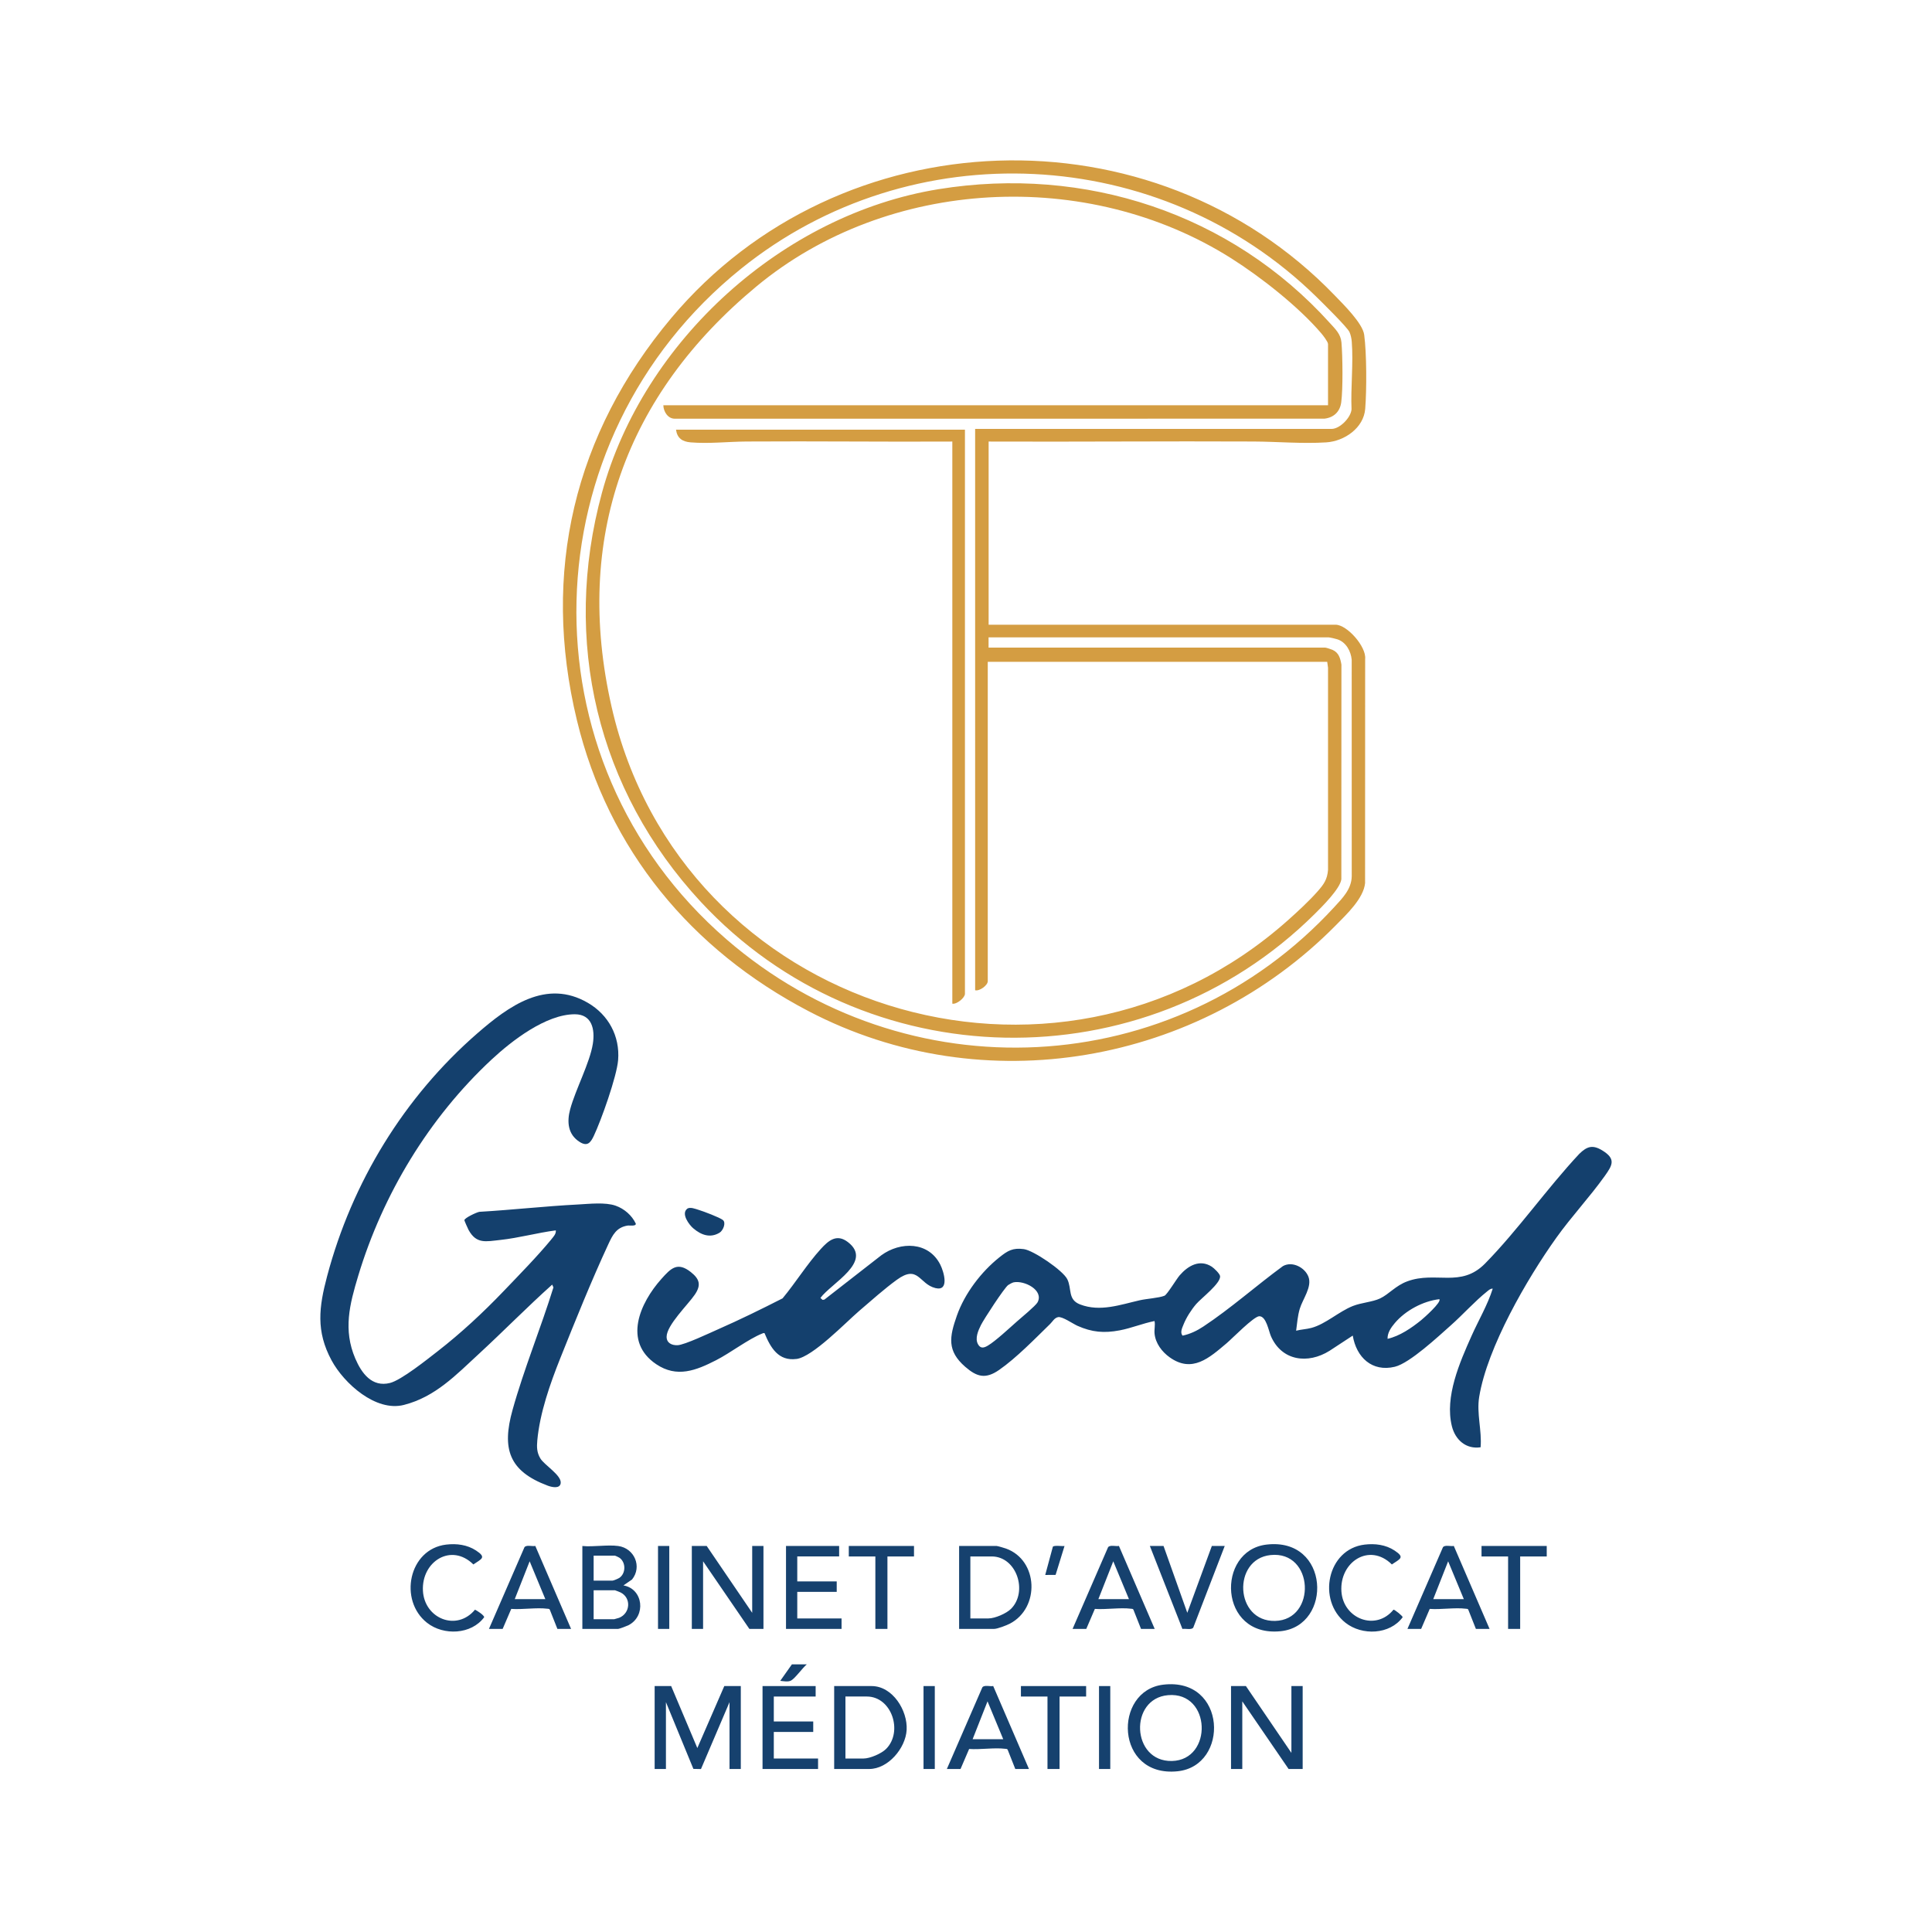 <svg xmlns="http://www.w3.org/2000/svg" id="uuid-512eb39d-96e6-4a22-b63b-9f787a0aad3e" viewBox="0 0 1024 1024"><path d="M523.99,234.03v97.08h183.89c6.08,0,16.41,11.66,15.68,18.21l-.04,118.78c-.81,8.08-9.81,16.55-15.42,22.24-72.74,73.79-186.72,94.12-279.52,45.61-62.15-32.49-106.21-85.49-122.8-154.2-18.95-78.48-1.41-151.91,50.02-213.2,89.22-106.31,255.21-112.12,351.67-11.94,4.51,4.68,14.76,14.72,15.58,20.83,1.33,9.94,1.34,29.12.54,39.24s-10.97,17.18-20.71,17.79c-12.7.79-25.82-.4-38.49-.46-46.8-.23-93.61.21-140.4.02ZM516.87,227.33h188.91c4.33,0,10.2-5.96,10.56-10.36-.49-11.63,1.03-24.39.12-35.89-.12-1.59-.54-3.63-1.2-5.08-1.2-2.62-14.62-15.81-17.64-18.77-82.61-80.88-214.62-87.49-304.81-14.83-112.54,90.65-117.53,260.4-7.76,355.47,95.05,82.32,236.95,75.64,322.19-17.15,4.3-4.68,9.1-9.47,9.21-16.31l-.02-114.67c-.4-4.57-2.98-9.35-7.54-10.87-.9-.3-4.04-1.06-4.8-1.06h-180.13v5.44h178.45c.48,0,3.2.89,3.84,1.18,3.35,1.48,4.14,4.48,4.73,7.82l-.04,113.77c-.6,5.01-10.33,14.64-14.18,18.46-90.66,89.83-238.58,86.99-325.32-6.48-54.93-59.19-73.77-138.48-52.39-216.85,21.97-80.54,95.87-147.53,178.45-160.89,77.54-12.55,154.94,12.85,207.42,71.01,2.85,3.16,5.69,5.76,6.08,10.24.63,7.28.83,24.7-.12,31.71-.68,5.01-3.91,8.08-8.89,8.68l-344.36.02c-3.67,0-5.97-3.79-6.05-7.13h352.3v-32.43c0-1.21-2.65-4.6-3.55-5.66-11.97-14.08-32.05-29.86-47.7-39.76-76.29-48.24-182.03-42.93-251.69,14.86-69.3,57.48-97.09,133.63-76.78,222.84,36.67,161.05,235.08,222.92,358.38,113.19,5.12-4.56,11.42-10.37,15.9-15.48,3.2-3.65,5.04-6.21,5.44-11.29v-107.16s-.43-3.12-.43-3.12h-179.92v169.26c0,2.22-4.4,5.42-6.69,4.81V227.33ZM358.3,227.75c.64,4.51,3.33,6.34,7.73,6.71,9.73.81,20-.39,29.7-.45,36.33-.24,72.69.22,109.02.02v297.94c2.28.47,6.69-3.12,6.69-5.23V227.75h-153.14Z" style="fill:#d49d42;"></path><path d="M784.76,767.08c-7.73,1.17-13.43-3.93-15.23-11.15-3.88-15.61,4.16-33.87,10.43-47.9,3.72-8.33,8.46-16.28,11.22-25.01-1.19-.12-2.14.8-3,1.49-6.44,5.13-12.96,12.42-19.29,18.02s-21.65,19.96-29.58,21.88c-12.12,2.94-20.43-5.06-22.32-16.52l-12.3,8.06c-11.47,7.18-25.35,5.41-31.08-7.77-1.19-2.75-2.45-10.54-6.14-10.55-2.89,0-14.34,11.8-17.36,14.34-9.18,7.75-18.21,15.97-30.17,7.43-4.08-2.91-7.51-7.42-8-12.58-.22-2.29.45-4.51-.02-6.64-6.23,1.23-12.18,3.74-18.42,4.93-8.3,1.58-14.71,1.03-22.46-2.42-2.43-1.09-8.03-5.05-10.25-4.58-1.98.42-2.96,2.42-4.16,3.58-8.05,7.85-17.93,18.05-27.07,24.4-7.16,4.97-11.74,3.76-17.98-1.67-9.72-8.46-8.39-15.8-4.4-27.14,4.13-11.72,12.92-23.27,22.64-30.97,4.29-3.4,6.95-5.04,12.82-4.26,5.13.68,20.77,11.31,23.06,15.97,2.52,5.14.1,10.79,6.79,13.36,10.62,4.09,21.38.11,31.65-2.22,3.6-.82,10.08-1.2,13.05-2.39,1.41-.57,6.36-8.85,8.06-10.81,4.37-5.05,10.59-8.74,17.01-4.6,1.19.77,4.3,3.73,4.42,5.04.36,3.83-9.96,11.63-12.66,14.76-2.6,3.02-5.25,7.15-6.72,10.86-.72,1.81-1.95,4.22-.51,5.9,4.07-.89,7.58-2.56,11.01-4.83,14.46-9.56,28.14-21.75,42.17-32.02,4.92-2.79,11.62.65,13.53,5.62,2.07,5.39-3.08,11.88-4.6,17.03-1.11,3.76-1.4,7.72-1.92,11.58,2.66-.69,5.49-.78,8.15-1.5,7.5-2.03,14.48-8.63,21.88-11.58,4.55-1.81,10.44-2.12,14.44-4.01,4.72-2.22,8.21-6.78,14.49-9.09,15.07-5.54,28.32,3.67,41.18-9.42,17.47-17.78,32.81-39.82,49.94-58.13,4.07-3.98,7.07-4.95,12.16-1.84,7.38,4.51,5.47,7.78,1.32,13.6-7.93,11.13-17.6,21.43-25.64,32.69-15.5,21.69-36.58,58.06-40.89,84.34-1.45,8.84,1.48,17.77.75,26.7ZM537.2,679.68c-.63.13-2.3,1.02-2.86,1.43-2.1,1.56-12.87,18.09-14.41,21.18-1.47,2.94-3.29,7.07-1.57,10.18,1.34,2.43,3.14,1.97,5.21.75,4.11-2.43,11.55-9.4,15.46-12.84,2.08-1.82,9.96-8.35,10.9-10.12,3.43-6.45-7.01-11.76-12.73-10.59ZM762.88,688.6c-8.63.99-17.96,5.99-23.59,12.64-1.97,2.33-3.98,5.17-3.85,8.37,6.42-1.45,12.7-5.76,17.78-9.87,1.39-1.12,11-9.63,9.66-11.14ZM292.25,656.86c-7.31,8.89-17.23,19.02-25.3,27.45-10.93,11.41-22.51,22.19-35,31.9-5.46,4.24-19.24,15.29-25.24,16.79-9.56,2.4-15.06-5.14-18.4-12.95-6.52-15.24-3-28.72,1.54-43.8,13.06-43.32,37.56-83.79,70.65-114.62,10.7-9.97,28.88-24.06,44.18-24.05,9.1.01,10.73,8.03,9.55,15.59-1.58,10.12-9.17,24.22-12.02,34.73-1.8,6.63-1.3,13.43,5.12,17.41,4.04,2.51,5.71.27,7.37-3.21,3.94-8.27,12.23-31.6,12.92-40.26,1-12.66-5.12-23.95-16-30.3-22.12-12.91-42.14,1.82-58.62,16.15-38.8,33.75-66.45,78.99-79.64,128.79-4.31,16.27-5.99,29.06,2.38,44.55,6.59,12.2,23.42,27.4,38.33,23.61,16.63-4.23,27.68-15.93,39.8-27.1,13.08-12.06,25.55-24.8,38.8-36.67l.66,1.48c-6.75,21.76-15.55,43.01-21.68,64.99-5.72,20.5-1.99,32.35,18.66,40.09,1.91.72,6.43,1.89,6.87-1.3.58-4.2-8.7-9.59-10.82-13.19-1.83-3.11-1.9-5.92-1.58-9.47,1.33-14.55,6.8-30.1,12.18-43.57,7.83-19.59,16.58-41.29,25.43-60.35,2.3-4.95,4.27-8.98,10.2-9.96,1.13-.19,4.54.51,4.4-1.04-2.06-4.39-6.12-7.89-10.67-9.5-5.52-1.95-13.96-.96-19.93-.65-17.44.9-34.85,2.87-52.29,3.89-1.51.24-7.95,3.28-7.97,4.45,0,.28,1.89,4.55,2.2,5.11,4.17,7.62,9.12,6.18,16.83,5.35,9.83-1.06,19.63-3.8,29.43-5.08.23,1.84-1.24,3.37-2.35,4.72ZM422.14,720.29c8.63-1.14,26.03-19.28,33.26-25.49,6.16-5.29,13.48-11.8,19.96-16.5,11.41-8.27,11.71,2.26,20.44,4.41,7.53,1.86,4.5-8.61,2.57-12.43-6.19-12.27-21.09-12.37-31.26-4.95l-30.15,23.48-.97.16-1.15-1.03c5.76-7.85,28.12-19.17,14.58-29.6-5.94-4.58-10.28-.86-14.38,3.65-7.24,7.96-13.36,17.86-20.26,26.17-11.21,5.71-22.59,11.3-34.12,16.37-4.24,1.86-17.84,8.34-21.56,8.46-3.01.1-5.78-1.14-5.78-4.46,0-6.16,11.4-17.1,14.97-22.38,3.39-5.01,2.58-8.18-2.11-11.9-7.13-5.65-10.61-2.01-15.62,3.6-11.4,12.76-20.53,33.23-2.74,45.21,10.97,7.39,21.13,3.3,31.7-2.1,7.64-3.9,17.05-11.18,24.45-14.15.42-.17.78-.36,1.25-.21,3.19,7.7,7.36,14.94,16.92,13.67ZM367.5,651.07c4.11,3.52,8.94,5.28,13.88,2.29,1.89-1.14,3.6-5.3,1.73-6.75-1.77-1.38-10.21-4.56-12.7-5.31-1.71-.52-4.75-1.79-6.22-.6-3.27,2.65,1.01,8.42,3.3,10.38Z" style="fill:#14406d;"></path><path d="M398.68,854.82v-35.42h5.97v43.95h-7.47l-24.53-35.84v35.84h-5.97v-43.95h7.89l24.11,35.42ZM678.73,864.58c27.78-2.8,26.18-49.94-7.51-45.91-26.74,3.2-25.47,49.23,7.51,45.91ZM675.8,859.12c-21.37.45-22.73-32.7-2.45-34.9,23.19-2.52,24.59,34.43,2.45,34.9ZM308.66,819.4v43.95h18.99c.56,0,4.58-1.51,5.35-1.9,9.62-4.85,7.95-19.36-2.57-21.14l4.54-3.13c5.5-6.77,1.29-16.61-7.31-17.77-5.74-.77-13.07.57-18.99,0ZM314.63,824.52h11.31c.17,0,2.01.87,2.33,1.09,3.52,2.39,3.52,8.25.04,10.67-.63.43-3.09,1.48-3.64,1.48h-10.03v-13.23ZM314.63,842.87h11.31c.16,0,2.68,1.01,3.06,1.2,5.71,2.95,5.05,11-.83,13.4-.33.13-2.51.76-2.65.76h-10.88v-15.36ZM526.9,863.35c1.76,0,6.61-1.87,8.33-2.77,16.07-8.36,15.14-33.62-2.02-39.81-.83-.3-4.43-1.38-5.02-1.38h-19.84v43.95h18.56ZM514.31,824.95h11.31c13.22,0,19.31,18.65,10.26,27.75-2.44,2.46-8.53,5.1-11.97,5.1h-9.6v-32.86ZM266.42,863.35l4.55-10.6c5.97.44,13.36-.82,19.15-.09.47.06.95-.03,1.26.45l4.05,10.24h7.25l-18.96-43.98c-1.54.36-4.74-.71-5.75.7l-18.81,43.27h7.25ZM280.72,827.51l8.32,20.06h-16.21l7.9-20.06ZM575.75,863.35l4.55-10.6c5.97.44,13.36-.82,19.15-.09.47.06.95-.03,1.26.45l4.05,10.24h7.25l-18.96-43.98c-1.54.36-4.74-.71-5.75.7l-18.81,43.27h7.25ZM590.05,827.51l8.32,20.06h-16.21l7.9-20.06ZM753.24,863.35l4.55-10.6c5.97.44,13.36-.82,19.15-.09.47.06.95-.03,1.26.45l4.05,10.24h7.25l-18.96-43.98c-1.54.36-4.74-.71-5.75.7l-18.81,43.27h7.25ZM767.54,827.51l8.32,20.06h-16.21l7.9-20.06ZM416.6,819.4v43.95h29.44v-5.55h-23.47v-14.08h20.91v-5.55h-20.91v-13.23h22.19v-5.55h-28.16ZM713.17,860.12c8.78,6.9,23.46,6.31,30.27-2.95,0-.7-4.27-4.11-4.86-4.01-9.38,11.54-26.6,4.84-27.6-9.63-1.08-15.62,14.81-26.12,26.74-14.34,4.4-2.99,7.09-3.67,1.4-7.4-4.69-3.07-10.34-3.78-15.84-3.12-19.85,2.37-25.28,29.52-10.11,41.45ZM226.35,860.12c8.76,6.89,23.46,6.29,30.27-2.95,0-1.09-3.73-3.48-4.86-4.01-9.71,11.72-26.84,4.73-27.6-10.05-.79-15.49,14.99-25.51,26.74-13.92,4.4-2.99,7.09-3.67,1.4-7.4-4.69-3.07-10.34-3.78-15.84-3.12-19.84,2.37-25.3,29.51-10.11,41.45ZM609.45,819.4l17.26,43.98c1.59-.32,4.76.65,5.74-.71l16.68-43.27h-6.83l-13.01,35.42-12.59-35.42h-7.25ZM449.88,819.4v5.55h14.08v38.4h6.4v-38.4h14.08v-5.55h-34.56ZM785.24,819.4v5.55h14.08v38.4h6.4v-38.4h14.08v-5.55h-34.56ZM348.76,819.4v43.95h5.97v-43.95h-5.97ZM558.03,819.82l-4.04,14.94,5.5-.04,4.73-15.32c-1.31.22-5.52-.5-6.2.41Z" style="fill:#16416e;"></path><polygon points="346.98 893.65 346.98 937.6 352.96 937.6 352.96 902.18 367.51 937.55 371.53 937.63 386.66 902.18 386.66 937.6 392.64 937.6 392.64 893.65 383.89 893.65 369.6 926.5 355.73 893.65 346.98 893.65" style="fill:#16416e;"></polygon><polygon points="660.36 893.65 652.47 893.65 652.47 937.6 658.44 937.6 658.44 901.76 682.98 937.6 690.44 937.6 690.44 893.65 684.47 893.65 684.47 929.07 660.36 893.65" style="fill:#16416e;"></polygon><path d="M616.54,892.91c-26.69,3.19-25.57,49.24,7.51,45.91,27.72-2.79,26.24-49.95-7.51-45.91ZM621.12,933.36c-21.46.45-22.79-33.11-2.01-34.89,22.93-1.96,23.88,34.43,2.01,34.89Z" style="fill:#16416e;"></path><path d="M461.97,893.65h-19.84v43.95h18.56c10.03,0,19.29-11.01,19.85-20.68.6-10.29-7.41-23.27-18.57-23.27ZM469.67,926.95c-2.44,2.46-8.53,5.1-11.97,5.1h-9.6v-32.86h11.31c13.26,0,19.31,18.65,10.26,27.75Z" style="fill:#16416e;"></path><path d="M526.42,893.62c-1.54.36-4.74-.71-5.75.7l-18.81,43.27h7.25l4.55-10.6c5.97.44,13.36-.82,19.15-.09.47.06.95-.03,1.26.45l4.05,10.24h7.25l-18.96-43.98ZM515.51,921.81l7.9-20.06,8.32,20.06h-16.21Z" style="fill:#16416e;"></path><polygon points="404.16 893.65 404.16 937.6 433.59 937.6 433.59 932.05 410.13 932.05 410.13 917.97 431.03 917.97 431.03 912.42 410.13 912.42 410.13 899.2 432.31 899.2 432.31 893.65 404.16 893.65" style="fill:#16416e;"></polygon><polygon points="541.11 893.65 541.11 899.2 555.19 899.2 555.19 937.6 561.59 937.6 561.59 899.2 575.67 899.2 575.67 893.65 541.11 893.65" style="fill:#16416e;"></polygon><rect x="489.49" y="893.65" width="5.97" height="43.95" style="fill:#16416e;"></rect><rect x="582.5" y="893.65" width="5.97" height="43.95" style="fill:#16416e;"></rect><path d="M419.73,882.13l-6.18,8.75c1.71.16,4.2.72,5.78-.19,2.25-1.3,6.03-6.68,8.3-8.56h-7.89Z" style="fill:#16416e;"></path></svg>